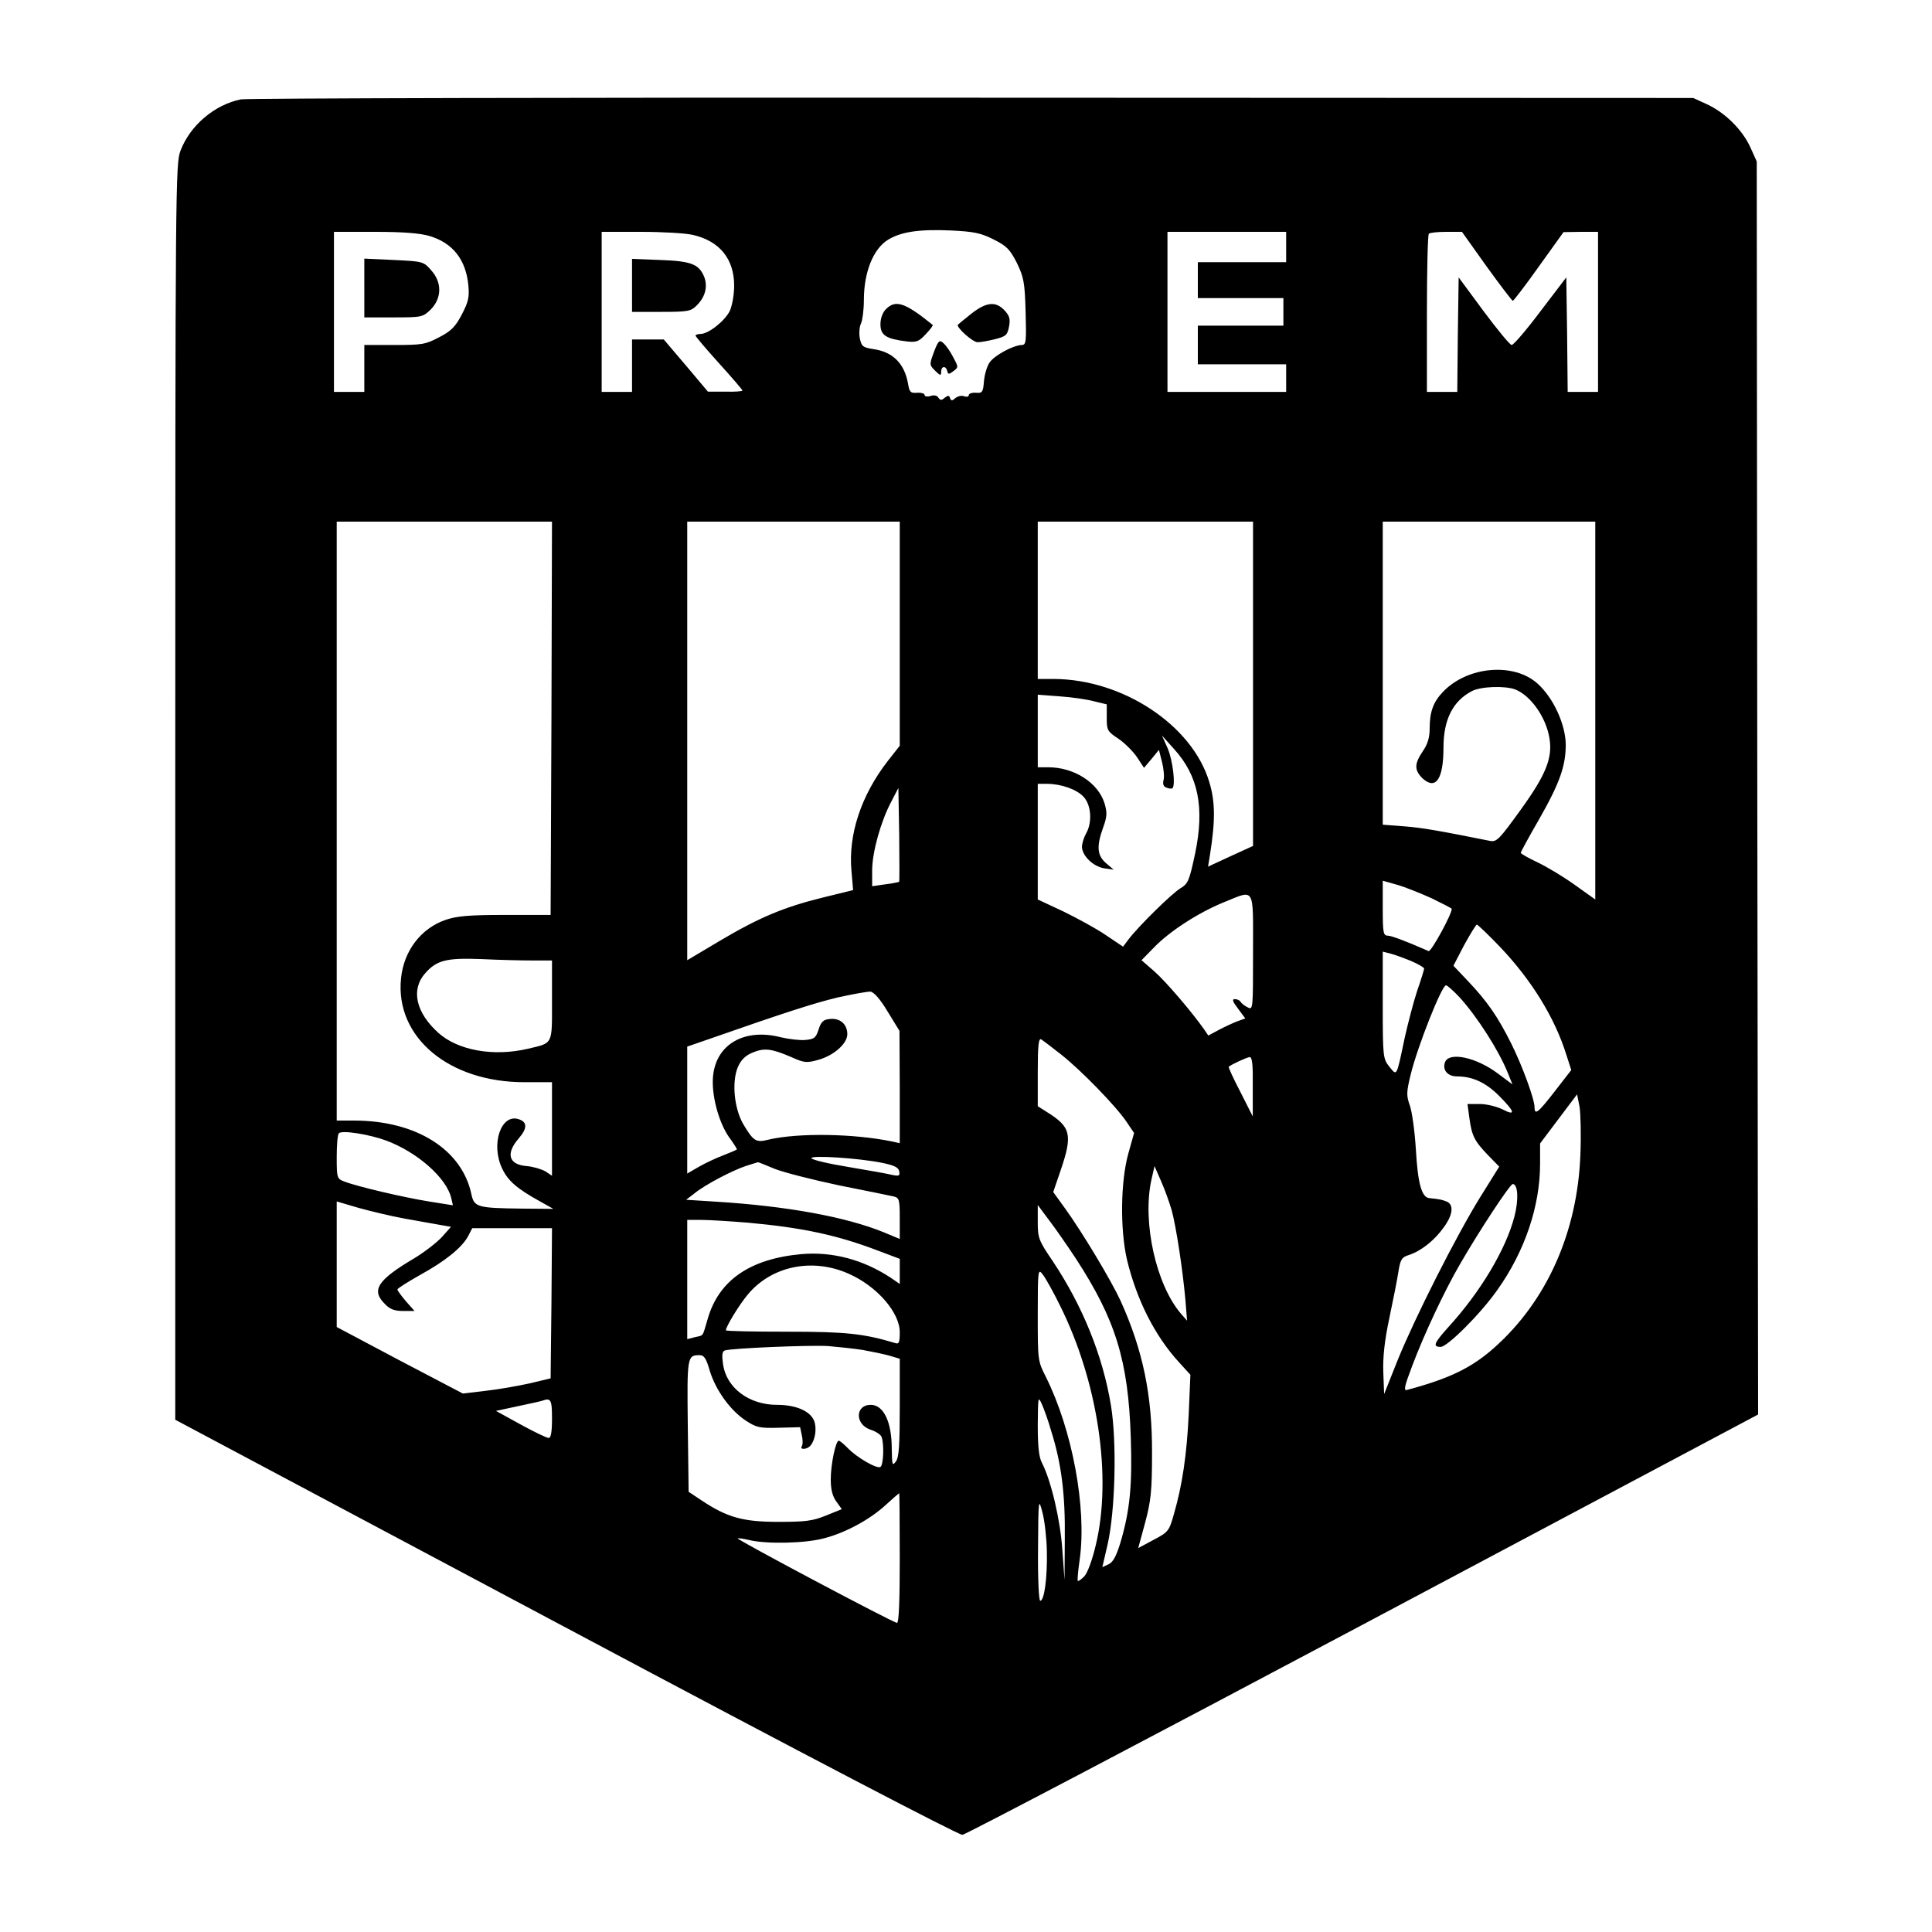 <?xml version="1.0" standalone="no"?>
<!DOCTYPE svg PUBLIC "-//W3C//DTD SVG 20010904//EN"
 "http://www.w3.org/TR/2001/REC-SVG-20010904/DTD/svg10.dtd">
<svg version="1.0" xmlns="http://www.w3.org/2000/svg"
 width="700pt" height="700pt" viewBox="0 0 700 700"
 preserveAspectRatio="xMidYMid meet">
<g transform="translate(0,700) scale(0.1,-0.1)"
fill="#000000" stroke="none">
<path d="M873 6640 c-95 -19 -184 -94 -219 -186 -18 -48 -19 -110 -19 -2324
l0 -2274 1415 -753 c877 -467 1424 -752 1437 -751 13 2 666 345 1453 763
l1430 760 -3 2270 -2 2270 -23 51 c-29 64 -92 126 -157 156 l-50 23 -2610 1
c-1435 1 -2629 -2 -2652 -6z m2726 -507 c48 -24 60 -36 85 -85 25 -52 29 -69
32 -178 3 -108 2 -120 -14 -120 -31 -1 -100 -38 -117 -64 -9 -13 -18 -44 -20
-68 -3 -39 -6 -43 -29 -41 -14 1 -26 -3 -26 -9 0 -5 -7 -7 -16 -4 -9 4 -23 1
-32 -6 -12 -11 -16 -11 -20 0 -3 10 -7 10 -19 1 -11 -10 -16 -10 -23 0 -4 8
-16 11 -29 6 -12 -3 -21 -2 -21 4 0 5 -12 9 -27 8 -24 -2 -28 2 -33 33 -13 73
-55 115 -125 125 -39 6 -44 10 -50 41 -3 18 -1 42 5 53 5 11 10 49 10 84 0
101 34 185 87 218 47 29 112 39 227 34 84 -4 109 -9 155 -32z m-2043 12 c84
-25 132 -85 141 -179 4 -43 0 -60 -24 -106 -23 -44 -39 -60 -82 -82 -49 -26
-62 -28 -162 -28 l-109 0 0 -85 0 -85 -55 0 -55 0 0 290 0 290 148 0 c102 0
164 -5 198 -15z m954 4 c97 -22 150 -87 150 -184 0 -32 -7 -72 -16 -92 -18
-36 -77 -83 -106 -83 -10 0 -18 -3 -18 -6 0 -3 38 -48 85 -100 47 -52 85 -96
85 -99 0 -3 -28 -5 -62 -4 l-63 0 -80 95 -80 94 -57 0 -58 0 0 -95 0 -95 -55
0 -55 0 0 290 0 290 143 0 c78 0 162 -5 187 -11z m2150 -44 l0 -55 -160 0
-160 0 0 -65 0 -65 155 0 155 0 0 -50 0 -50 -155 0 -155 0 0 -70 0 -70 160 0
160 0 0 -50 0 -50 -215 0 -215 0 0 290 0 290 215 0 215 0 0 -55z m726 -70 c49
-68 92 -124 95 -125 3 0 46 56 95 125 l89 124 63 1 62 0 0 -290 0 -290 -55 0
-55 0 -2 208 -3 207 -93 -122 c-51 -68 -98 -123 -105 -123 -7 1 -52 56 -102
123 l-90 122 -3 -207 -2 -208 -55 0 -55 0 0 283 c0 156 3 287 7 290 3 4 32 7
63 7 l57 0 89 -125z m-3388 -1637 l-3 -713 -165 0 c-132 0 -175 -4 -216 -18
-89 -31 -151 -112 -161 -212 -22 -213 174 -377 449 -376 l98 0 0 -169 0 -170
-24 16 c-14 8 -44 17 -67 19 -66 5 -78 45 -29 101 31 36 31 59 -1 69 -64 21
-102 -92 -59 -180 21 -44 54 -72 135 -117 l50 -28 -115 1 c-160 2 -172 5 -182
52 -34 162 -200 267 -425 267 l-63 0 0 1085 0 1085 390 0 390 0 -2 -712z
m1262 306 l0 -406 -44 -56 c-96 -124 -143 -266 -131 -397 l6 -70 -110 -27
c-142 -35 -232 -73 -375 -158 l-116 -69 0 795 0 794 385 0 385 0 0 -406z
m1280 -181 l0 -588 -81 -37 -82 -38 7 43 c20 126 19 194 -3 265 -62 205 -313
371 -563 372 l-58 0 0 285 0 285 390 0 390 0 0 -587z m1240 -98 l0 -684 -73
52 c-40 29 -100 65 -135 82 -34 16 -62 32 -62 35 0 3 29 57 65 119 77 135 98
196 98 274 -1 73 -45 169 -102 220 -86 78 -255 63 -343 -30 -35 -36 -48 -73
-48 -131 0 -34 -7 -58 -25 -84 -31 -46 -31 -68 -1 -98 48 -44 76 -3 76 111 0
102 34 169 103 205 32 17 120 20 157 6 56 -22 112 -101 124 -177 12 -71 -13
-133 -105 -260 -75 -104 -86 -116 -109 -112 -190 38 -247 48 -312 53 l-78 6 0
549 0 549 385 0 385 0 0 -685z m-1816 34 l46 -11 0 -49 c0 -45 2 -49 43 -76
23 -16 53 -46 67 -67 l25 -38 27 32 27 33 11 -43 c6 -24 9 -53 6 -65 -4 -16
-1 -25 11 -29 9 -4 18 -4 21 -2 12 12 1 101 -17 144 l-21 47 44 -49 c88 -97
111 -212 76 -379 -21 -98 -25 -109 -54 -126 -32 -20 -149 -135 -186 -183 l-21
-28 -61 41 c-33 23 -103 61 -154 86 l-94 44 0 210 0 209 33 0 c52 0 108 -20
133 -47 28 -30 32 -93 9 -133 -8 -14 -14 -35 -15 -47 0 -33 40 -72 80 -79 l35
-5 -27 23 c-33 28 -36 61 -11 130 14 39 15 53 5 87 -23 75 -110 131 -204 131
l-38 0 0 131 0 132 79 -6 c44 -3 100 -11 125 -18z m-706 -654 c-2 -1 -24 -6
-50 -9 l-48 -7 0 57 c0 66 31 177 69 249 l26 50 3 -169 c1 -93 1 -170 0 -171z
m1930 -60 c39 -19 72 -36 72 -38 0 -20 -75 -157 -84 -153 -75 33 -134 56 -148
56 -16 0 -18 11 -18 99 l0 100 53 -15 c28 -8 85 -31 125 -49z m-648 -195 c0
-206 0 -210 -19 -200 -11 5 -23 15 -26 20 -3 6 -13 10 -21 10 -11 0 -8 -9 12
-35 l26 -35 -28 -10 c-16 -6 -46 -20 -67 -31 l-39 -21 -15 22 c-44 63 -139
174 -180 210 l-47 41 45 46 c57 59 159 125 251 163 117 47 108 63 108 -180z
m896 18 c113 -119 197 -255 239 -389 l18 -56 -59 -76 c-61 -79 -74 -89 -74
-59 0 30 -45 152 -85 232 -49 98 -87 152 -154 223 l-55 58 39 75 c22 40 43 74
46 74 3 0 42 -37 85 -82z m-323 -50 c26 -11 47 -24 47 -27 0 -4 -11 -40 -25
-80 -13 -39 -33 -116 -45 -169 -31 -147 -28 -141 -56 -107 -23 29 -24 35 -24
224 l0 193 28 -7 c15 -4 48 -16 75 -27z m-3185 2 l72 0 0 -145 c0 -163 5 -153
-88 -175 -124 -29 -253 -6 -324 58 -81 73 -100 156 -48 215 42 48 77 57 205
52 61 -3 143 -5 183 -5z m3359 -132 c65 -71 144 -195 176 -275 l17 -42 -51 38
c-80 61 -181 82 -194 41 -9 -28 11 -50 44 -50 56 0 104 -22 152 -70 59 -59 62
-75 12 -49 -21 10 -57 19 -81 19 l-45 0 7 -52 c9 -64 18 -82 68 -134 l40 -41
-68 -109 c-88 -142 -237 -437 -300 -592 l-49 -123 -3 78 c-2 55 4 113 22 198
14 66 29 142 33 169 7 43 12 51 38 59 43 14 92 52 126 100 33 45 37 81 12 93
-17 7 -25 9 -64 13 -28 2 -42 53 -49 176 -4 66 -14 138 -22 160 -13 36 -12 49
3 111 25 103 113 324 128 324 5 0 26 -19 48 -42z m-2071 -53 l43 -70 1 -204 0
-203 -27 6 c-139 29 -341 32 -448 7 -46 -12 -55 -6 -92 56 -33 57 -42 152 -20
206 12 27 27 42 53 53 43 18 69 15 141 -16 47 -21 55 -22 98 -10 57 16 105 59
105 93 0 36 -26 59 -63 55 -24 -2 -32 -10 -41 -38 -10 -31 -16 -35 -48 -38
-20 -2 -60 3 -90 10 -129 33 -231 -24 -244 -137 -8 -66 18 -167 56 -223 17
-23 30 -44 30 -46 0 -2 -21 -11 -47 -21 -27 -10 -67 -29 -90 -42 l-43 -25 0
230 0 230 58 20 c309 108 401 137 487 158 55 12 109 22 119 21 12 -1 36 -28
62 -72z m629 -156 c70 -55 198 -186 237 -244 l27 -40 -21 -75 c-28 -101 -30
-273 -5 -383 35 -146 101 -277 189 -373 l41 -45 -6 -142 c-7 -147 -23 -257
-54 -364 -17 -60 -20 -64 -73 -92 l-56 -30 25 92 c21 79 25 114 25 252 1 209
-33 373 -114 552 -33 72 -139 249 -202 336 l-42 58 27 79 c44 129 37 157 -50
211 l-33 21 0 124 c0 97 3 124 13 118 6 -4 39 -29 72 -55z m694 -116 l0 -108
-45 89 c-25 48 -44 89 -42 91 11 9 65 34 76 35 9 0 12 -28 11 -107z m1187
-248 c-11 -281 -122 -529 -312 -698 -82 -73 -163 -112 -316 -153 -13 -4 -10
12 19 88 43 114 116 270 173 368 68 118 181 290 191 290 19 0 22 -57 6 -118
-31 -119 -123 -273 -239 -400 -53 -59 -58 -72 -28 -72 24 0 144 119 205 206
99 139 155 303 155 457 l0 74 67 89 67 89 9 -45 c4 -25 6 -103 3 -175z m-4328
53 c114 -42 220 -136 237 -209 l6 -26 -88 14 c-92 15 -259 54 -305 72 -27 10
-28 13 -28 89 0 43 3 82 8 86 11 12 110 -4 170 -26z m1797 -81 c45 -9 61 -17
63 -31 3 -16 0 -18 -25 -13 -15 4 -88 17 -160 29 -73 12 -133 26 -133 32 0 11
171 0 255 -17z m-388 -22 c33 -13 139 -40 234 -60 96 -19 184 -37 197 -40 20
-5 22 -11 22 -79 l0 -75 -60 25 c-136 55 -348 94 -604 110 l-110 7 30 23 c39
32 139 84 188 100 23 7 41 13 42 13 0 1 28 -10 61 -24z m1438 -149 c16 -58 40
-214 50 -326 l6 -75 -22 25 c-90 105 -140 329 -108 482 l12 53 24 -55 c13 -29
30 -77 38 -104z m-2780 -31 c50 -9 108 -19 129 -23 l40 -7 -32 -36 c-18 -20
-63 -55 -101 -78 -135 -80 -157 -116 -106 -166 18 -19 35 -25 66 -25 l41 0
-31 35 c-17 20 -31 39 -31 43 0 4 37 27 81 52 93 51 153 100 175 141 l15 29
144 0 145 0 -2 -272 -3 -272 -75 -18 c-41 -9 -113 -22 -159 -27 l-84 -10 -229
120 -228 121 0 228 0 227 78 -23 c43 -12 118 -30 167 -39z m2433 -145 c144
-221 190 -370 199 -647 6 -173 -3 -267 -38 -384 -15 -48 -26 -69 -43 -77 l-22
-10 19 82 c28 123 34 373 12 505 -30 181 -103 360 -211 522 -51 75 -54 84 -54
141 l0 62 41 -55 c23 -30 66 -92 97 -139z m-1188 130 c198 -18 324 -45 473
-102 l77 -29 0 -46 0 -45 -32 22 c-100 66 -212 96 -325 86 -186 -17 -299 -95
-339 -235 -20 -67 -13 -58 -47 -66 l-27 -7 0 216 0 216 53 0 c28 0 104 -5 167
-10z m365 -185 c102 -45 185 -140 185 -212 0 -38 -3 -44 -17 -39 -114 34 -176
41 -390 41 -123 0 -223 2 -223 5 0 13 46 89 78 128 86 105 235 136 367 77z
m765 -114 c138 -276 190 -623 130 -870 -13 -55 -30 -101 -42 -113 -11 -11 -21
-18 -23 -16 -2 2 1 37 7 78 26 187 -27 470 -123 662 -29 57 -29 60 -29 225 0
166 1 168 19 144 10 -13 38 -63 61 -110z m-715 -162 c33 -6 77 -15 98 -21 l37
-11 0 -177 c0 -136 -3 -181 -14 -195 -13 -18 -14 -13 -15 46 0 98 -30 159 -76
159 -57 0 -58 -71 -1 -90 19 -6 37 -18 40 -26 10 -26 7 -102 -4 -109 -13 -8
-87 35 -119 69 -14 14 -28 26 -32 26 -11 0 -29 -85 -29 -140 0 -36 6 -61 20
-80 l20 -28 -57 -23 c-49 -20 -76 -23 -173 -23 -128 0 -185 16 -277 77 l-48
32 -3 239 c-3 252 -2 256 43 256 16 0 24 -12 37 -58 22 -70 74 -142 130 -179
38 -25 50 -28 119 -26 l78 2 6 -29 c4 -16 4 -34 0 -40 -9 -14 21 -12 32 3 18
22 23 65 12 91 -16 35 -67 56 -134 56 -101 0 -182 61 -195 145 -5 34 -4 48 6
52 22 8 305 20 374 16 36 -3 92 -9 125 -14z m684 -295 c37 -117 51 -231 49
-389 l-1 -150 -8 110 c-7 107 -41 252 -74 315 -11 21 -15 61 -15 137 1 103 1
106 15 75 8 -18 24 -62 34 -98z m-1809 46 c0 -49 -4 -70 -12 -70 -7 0 -53 22
-102 49 l-89 49 79 17 c43 9 84 18 89 20 31 11 35 4 35 -65z m1260 -505 c0
-156 -3 -235 -10 -235 -13 0 -582 302 -577 306 1 2 20 -1 42 -6 63 -15 201
-12 269 6 79 20 167 68 225 121 25 23 47 42 49 43 1 0 2 -106 2 -235z m533 25
c2 -94 -9 -180 -24 -180 -5 0 -9 77 -8 188 1 183 2 186 16 132 8 -30 15 -93
16 -140z"/>
<path d="M3210 5880 c-12 -12 -20 -33 -20 -55 0 -40 21 -53 95 -62 35 -4 44
-1 69 26 16 17 28 32 25 34 -100 81 -134 92 -169 57z"/>
<path d="M3520 5864 c-25 -20 -47 -38 -49 -40 -9 -8 53 -64 71 -64 11 0 39 5
63 11 40 10 45 15 51 46 5 27 2 39 -17 59 -31 33 -65 30 -119 -12z"/>
<path d="M3384 5725 c-17 -46 -17 -47 4 -68 19 -19 22 -19 22 -4 0 21 17 23
22 3 3 -13 6 -13 22 -1 19 14 19 15 0 50 -10 20 -26 43 -35 51 -15 14 -19 11
-35 -31z"/>
<path d="M1320 5956 l0 -106 106 0 c103 0 106 1 135 29 40 41 41 98 1 142 -28
32 -31 32 -135 37 l-107 5 0 -107z"/>
<path d="M2290 5966 l0 -96 105 0 c99 0 108 2 130 24 31 31 40 69 26 104 -19
45 -47 56 -158 60 l-103 4 0 -96z"/>
</g>
</svg>

